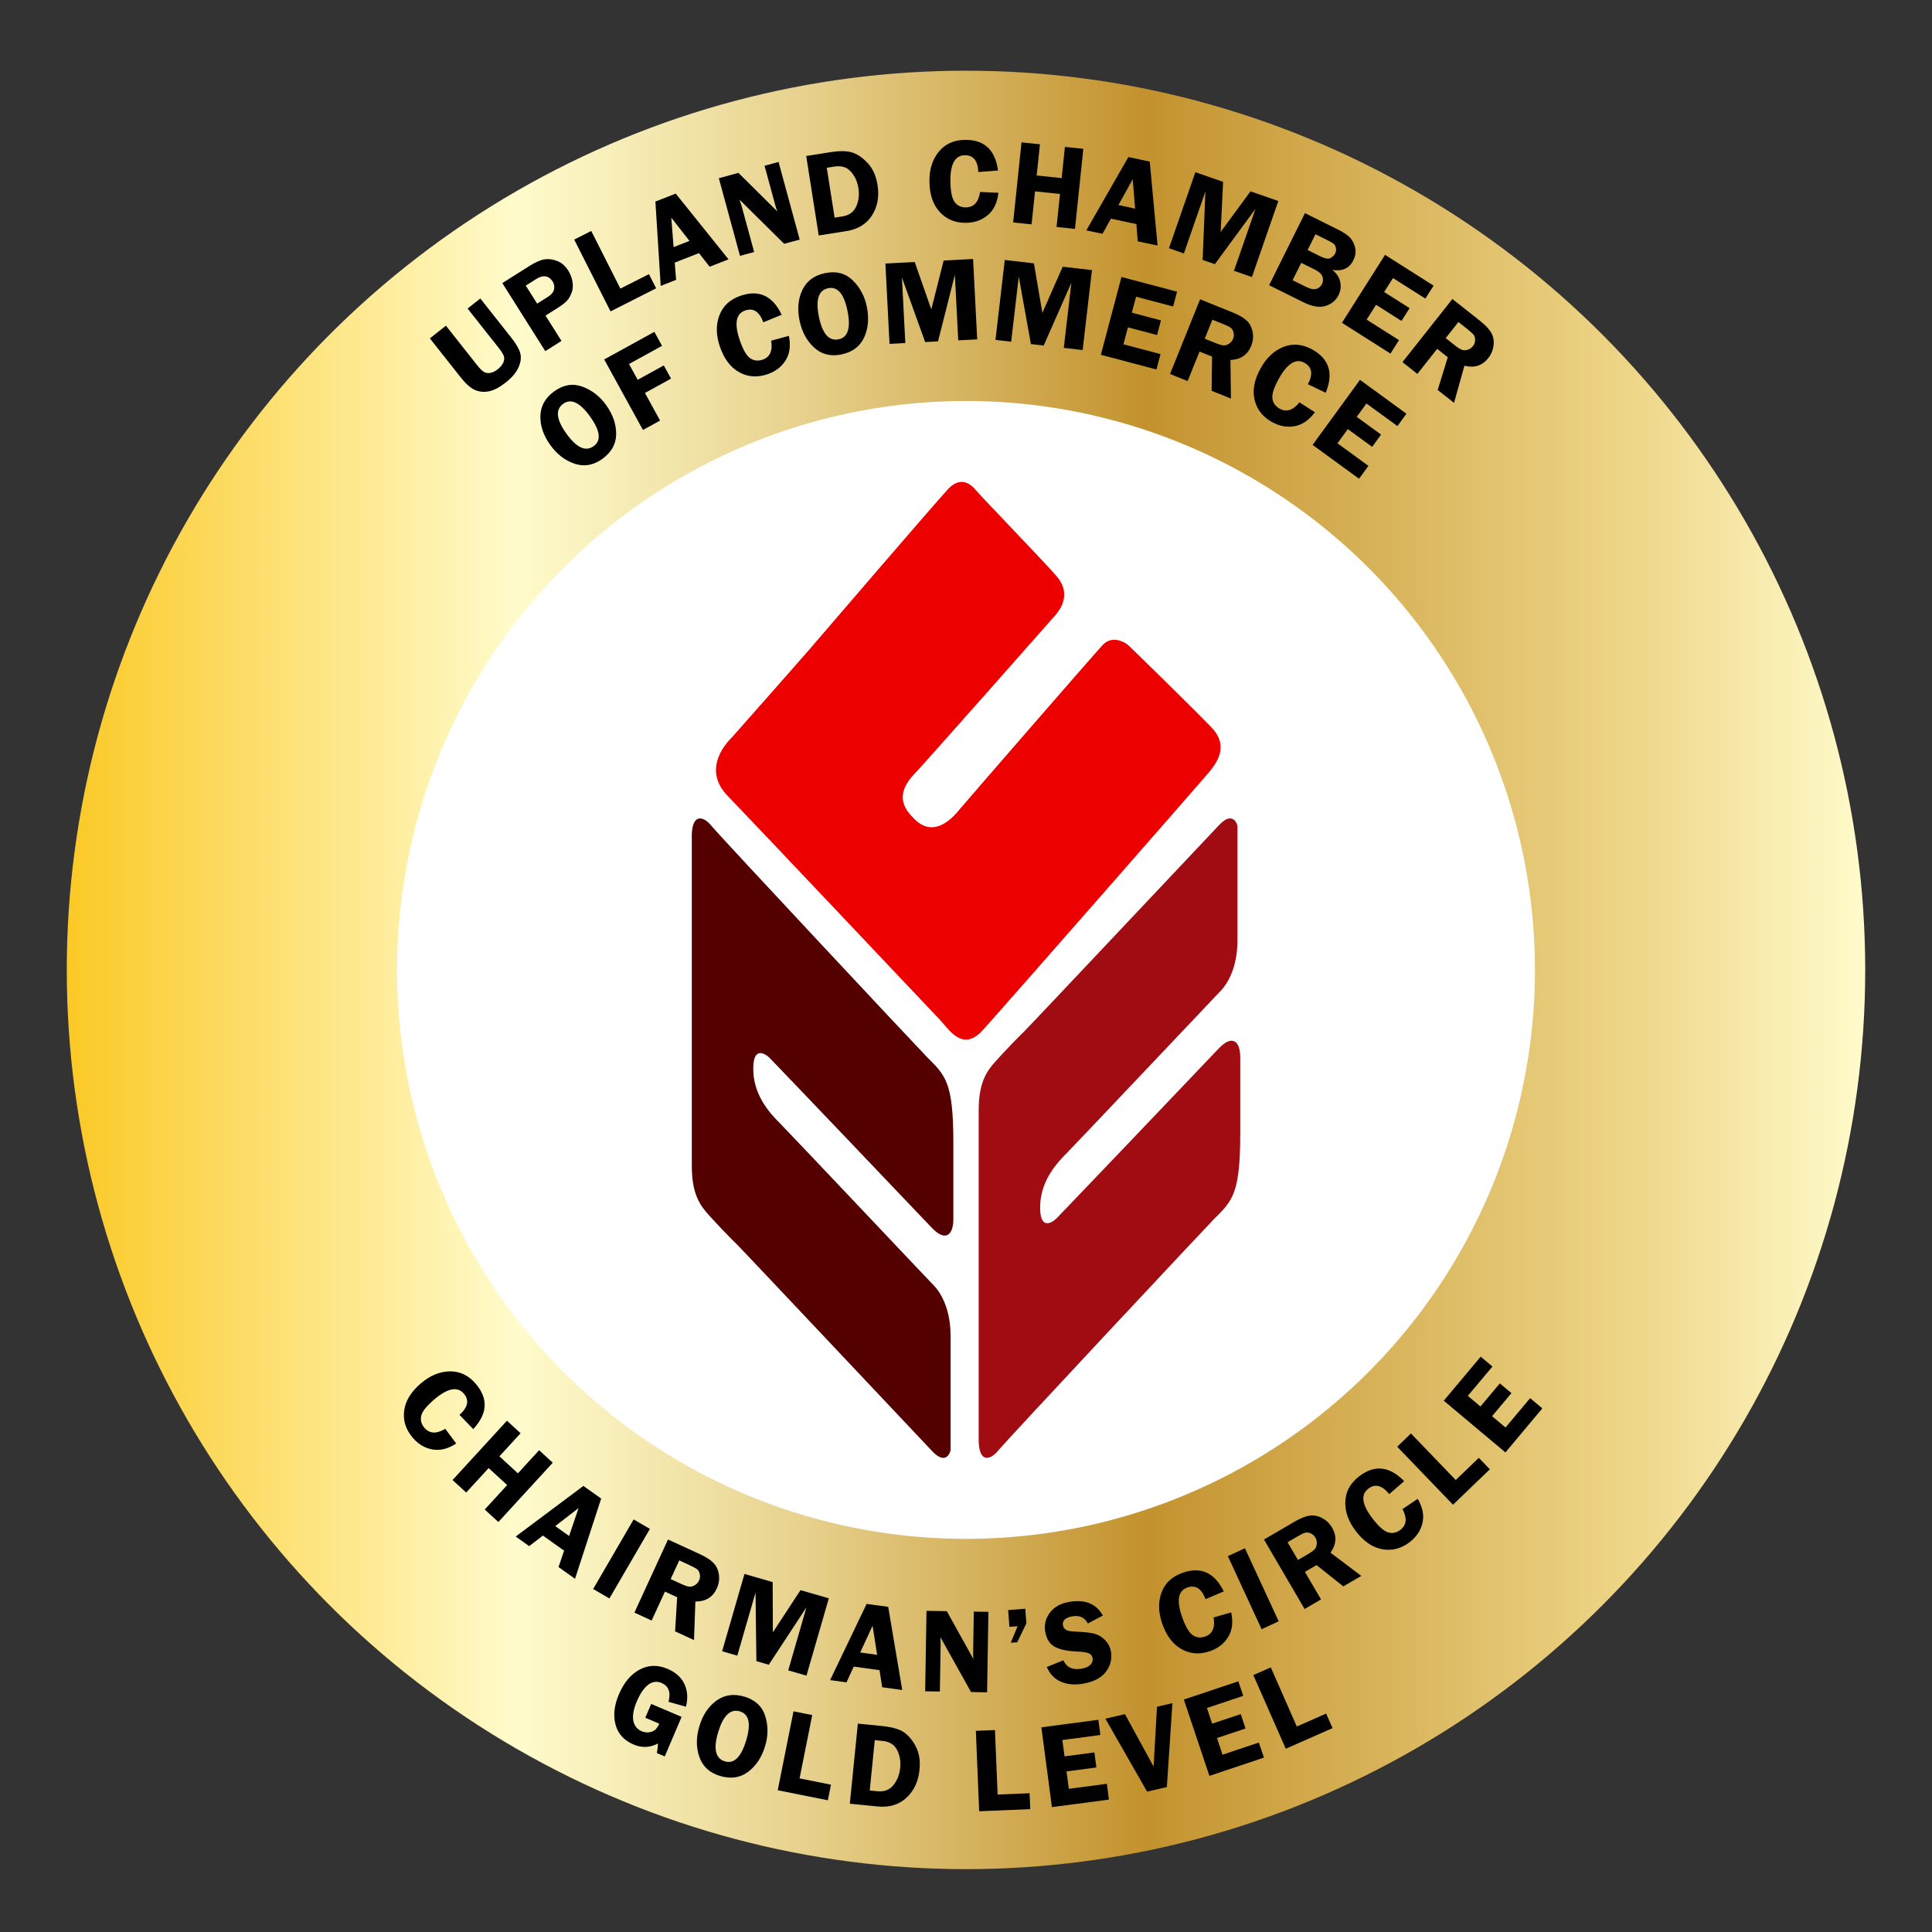 <?xml version="1.0" encoding="UTF-8"?>
<svg id="Layer_1" data-name="Layer 1" xmlns="http://www.w3.org/2000/svg" xmlns:xlink="http://www.w3.org/1999/xlink" viewBox="0 0 576 576">
  <rect x="0" y="0" width="576" height="576" fill="#333333" stroke="none"/>
  <defs>
    <style>
      .cls-1 {
        fill: #000;
      }

      .cls-1, .cls-2, .cls-3, .cls-4, .cls-5, .cls-6 {
        stroke-width: 0px;
      }

      .cls-2 {
        fill: url(#Gold);
      }

      .cls-3 {
        fill: #540000;
      }

      .cls-4 {
        fill: #ed0100;
      }

      .cls-5 {
        fill: #a00c11;
      }

      .cls-6 {
        fill: #fff;
      }
    </style>
    <linearGradient id="Gold" x1="19.91" y1="289.17" x2="556.09" y2="289.17" gradientUnits="userSpaceOnUse">
      <stop offset="0" stop-color="#fbc926"/>
      <stop offset=".25" stop-color="#fffbcc"/>
      <stop offset=".3" stop-color="#f8efba"/>
      <stop offset=".41" stop-color="#e7d18d"/>
      <stop offset=".55" stop-color="#cca246"/>
      <stop offset=".6" stop-color="#c3922e"/>
      <stop offset=".87" stop-color="#eed688"/>
      <stop offset="1" stop-color="#fffbcc"/>
    </linearGradient>
  </defs>
  <circle class="cls-2" cx="288" cy="289.17" r="268.09"/>
  <circle class="cls-6" cx="288" cy="289.17" r="169.62"/>
  <g>
    <path class="cls-1" d="M179.54,136.84c-2.62,1.88-5.36,2.36-8.21,1.42-2.85-.94-5.28-2.81-7.29-5.61-2.04-2.85-3.02-5.74-2.93-8.69.09-2.95,1.48-5.39,4.17-7.32,2.72-1.95,5.5-2.41,8.34-1.37,2.84,1.04,5.2,2.87,7.08,5.48,2.03,2.83,3.03,5.72,3,8.69-.03,2.97-1.42,5.43-4.16,7.4ZM167.92,120.38c-2.39,1.72-2.08,4.68.94,8.89,3.03,4.22,5.74,5.47,8.13,3.75,2.32-1.67,1.97-4.6-1.05-8.81-3.03-4.22-5.7-5.49-8.02-3.83Z"/>
    <path class="cls-1" d="M197.37,103.11l-9.84,5.41,2.59,4.71,7.78-4.28,2.16,3.93-7.78,4.28,4.52,8.22-5.11,2.81-11.56-21.03,14.96-8.22,2.29,4.16Z"/>
    <path class="cls-1" d="M233.04,93.84l-5.46,2.25c-1.17-3.18-2.96-4.36-5.39-3.53-2.78.94-3.33,3.89-1.65,8.82.97,2.85,2,4.66,3.11,5.41,1.1.76,2.33.91,3.69.45,2.2-.75,3.06-2.64,2.58-5.67l5.27-1.44c.59,2.83.28,5.24-.93,7.23-1.21,1.99-3.04,3.4-5.5,4.23-3.01,1.02-5.8.82-8.39-.62s-4.5-3.98-5.75-7.65c-1.17-3.43-1.21-6.54-.13-9.35,1.08-2.8,3.19-4.74,6.34-5.81,5.46-1.86,9.53.04,12.21,5.67Z"/>
    <path class="cls-1" d="M250.78,105.69c-3.17.64-5.86-.05-8.07-2.08s-3.66-4.73-4.35-8.1c-.7-3.43-.4-6.48.89-9.13,1.29-2.65,3.56-4.31,6.81-4.97,3.28-.67,6.01.06,8.17,2.17,2.17,2.11,3.57,4.75,4.21,7.91.69,3.41.41,6.46-.83,9.15-1.25,2.69-3.52,4.37-6.83,5.04ZM246.93,85.92c-2.89.58-3.82,3.42-2.79,8.49,1.03,5.09,2.99,7.34,5.88,6.75,2.8-.57,3.68-3.39,2.65-8.46-1.03-5.09-2.94-7.35-5.74-6.78Z"/>
    <path class="cls-1" d="M275.82,101.97l-6.92-19.23,1.01,19.54-4.71.24-1.23-23.96,8.74-.45,4.94,14.13,3.69-14.57,8.77-.45,1.23,23.96-5.65.29-1.01-19.54-5.02,19.85-3.84.2Z"/>
    <path class="cls-1" d="M307.35,102.57l-3.62-20.12-2.26,19.43-4.68-.54,2.77-23.83,8.69,1.01,2.52,14.75,6.06-13.75,8.72,1.01-2.77,23.83-5.62-.65,2.26-19.43-8.26,18.74-3.82-.44Z"/>
    <path class="cls-1" d="M349.75,91.38l-11.05-2.92-1.26,4.76,8.68,2.3-1.16,4.37-8.68-2.3-1.34,5.06,11.05,2.92-1.21,4.59-16.57-4.38,6.14-23.2,16.57,4.38-1.17,4.42Z"/>
    <path class="cls-1" d="M357.63,104.79l-3.55,8.82-5.25-2.11,8.96-22.26,9.78,3.94c1.8.73,3.17,1.52,4.09,2.38.92.86,1.52,1.99,1.79,3.4.27,1.41.12,2.8-.43,4.17-1.08,2.67-3.14,4.07-6.18,4.2l.15,11.5-5.76-2.32.13-10.2-3.74-1.5ZM361.45,95.31l-2.28,5.67,3.2,1.29c1.04.42,1.83.65,2.36.7.53.04,1.08-.11,1.66-.47.57-.36.99-.86,1.25-1.51.25-.62.29-1.25.12-1.89-.17-.64-.45-1.1-.84-1.39-.39-.29-1.18-.67-2.38-1.16l-3.08-1.24Z"/>
    <path class="cls-1" d="M395.25,117.1l-5.32-2.55c1.58-3,1.25-5.12-.98-6.37-2.56-1.43-5.12.13-7.66,4.68-1.47,2.63-2.12,4.61-1.94,5.93.17,1.33.89,2.34,2.14,3.04,2.03,1.13,4.01.51,5.93-1.88l4.59,2.95c-1.71,2.33-3.71,3.72-5.99,4.15-2.29.43-4.56.02-6.83-1.25-2.77-1.55-4.49-3.76-5.16-6.65-.67-2.88-.06-6.01,1.83-9.39,1.77-3.16,4.05-5.28,6.85-6.36,2.8-1.08,5.66-.81,8.56.82,5.03,2.81,6.36,7.1,3.97,12.87Z"/>
    <path class="cls-1" d="M416.62,127.03l-9.23-6.73-2.9,3.98,7.26,5.29-2.66,3.65-7.26-5.29-3.08,4.23,9.23,6.73-2.8,3.84-13.85-10.09,14.13-19.39,13.85,10.09-2.69,3.69Z"/>
  </g>
  <g>
    <path class="cls-1" d="M143.19,88.98l9.26,11.72c1.5,1.89,2.39,3.47,2.69,4.74.3,1.27.1,2.65-.59,4.17-.69,1.51-1.95,2.98-3.76,4.42-1.81,1.43-3.46,2.3-4.96,2.62-1.49.31-2.89.19-4.2-.37-1.31-.56-2.71-1.79-4.21-3.68l-9.26-11.72,4.79-3.78,9.26,11.72c.8,1.01,1.47,1.69,2.02,2.03.55.34,1.19.45,1.92.33.73-.12,1.47-.48,2.21-1.07.83-.65,1.39-1.32,1.69-2.01.3-.69.36-1.32.17-1.91-.19-.59-.71-1.42-1.55-2.48l-9.26-11.72,3.78-2.99Z"/>
    <path class="cls-1" d="M162.64,94.1l4.76,7.54-4.83,3.05-12.81-20.29,8-5.05c1.78-1.12,3.27-1.8,4.46-2.01s2.46-.07,3.82.44c1.36.51,2.49,1.48,3.39,2.91.63,1,1.05,2.1,1.25,3.3.2,1.2.12,2.3-.26,3.3-.38,1-.85,1.81-1.42,2.41-.57.61-1.57,1.37-3.02,2.28l-3.34,2.11ZM160.15,90.52l3.09-1.95c1.18-.74,1.83-1.54,1.97-2.38.13-.84-.02-1.62-.47-2.32-.52-.82-1.2-1.31-2.03-1.46-.84-.15-1.8.11-2.88.8l-3.08,1.94,3.4,5.38Z"/>
    <path class="cls-1" d="M184.96,86.04l8.52-4.31,2.14,4.23-13.6,6.88-10.83-21.41,5.08-2.57,8.69,17.18Z"/>
    <path class="cls-1" d="M201.46,57.71l15.74,19.61-5.63,2.2-3.18-4.06-7.22,2.83.4,5.15-4.59,1.8-1.58-25.15,6.06-2.37ZM200.82,73.67l4.73-1.85-5.41-6.92.68,8.78Z"/>
    <path class="cls-1" d="M232.11,48.28l6.31,23.15-4.63,1.26-13.32-13.17c.12.39.2.65.25.77.15.38.27.71.34.98l3.78,13.86-4.22,1.15-6.31-23.15,5.85-1.59,11.6,11.51c-.25-.66-.43-1.17-.52-1.52l-3.3-12.11,4.19-1.14Z"/>
    <path class="cls-1" d="M240.35,46.51l7.23-1.14c2.95-.46,5.21-.4,6.79.19s3.07,1.68,4.5,3.26c1.42,1.59,2.35,3.73,2.77,6.42.53,3.39-.02,6.38-1.66,8.97-1.64,2.59-4.22,4.16-7.74,4.71l-8.15,1.28-3.73-23.7ZM246.49,50.01l2.34,14.88,2.29-.36c2.02-.32,3.4-1.31,4.15-2.97s.96-3.52.64-5.55c-.23-1.43-.71-2.72-1.47-3.85-.75-1.13-1.58-1.88-2.49-2.24s-1.95-.45-3.11-.27l-2.34.37Z"/>
    <path class="cls-1" d="M297.55,50.83l-5.88.46c-.14-3.38-1.49-5.06-4.04-5.01-2.94.05-4.36,2.68-4.28,7.89.05,3.01.48,5.05,1.3,6.11.82,1.06,1.94,1.58,3.37,1.55,2.32-.04,3.72-1.57,4.19-4.6l5.45.25c-.31,2.88-1.34,5.08-3.1,6.6-1.76,1.52-3.94,2.31-6.53,2.35-3.18.05-5.77-1-7.8-3.16s-3.06-5.17-3.13-9.04c-.06-3.62.85-6.6,2.74-8.94,1.88-2.34,4.49-3.54,7.82-3.59,5.76-.09,9.06,2.95,9.89,9.14Z"/>
    <path class="cls-1" d="M322.98,44.37l-2.49,23.87-5.49-.57,1.03-9.84-7.45-.78-1.03,9.84-5.49-.57,2.49-23.87,5.49.57-.97,9.3,7.45.78.97-9.3,5.49.57Z"/>
    <path class="cls-1" d="M342.78,48.18l2.33,25.03-5.91-1.26-.41-5.14-7.59-1.62-2.5,4.52-4.82-1.03,12.53-21.86,6.36,1.36ZM333.45,61.14l4.97,1.06-.71-8.76-4.27,7.7Z"/>
    <path class="cls-1" d="M358.55,77.5l.83-20.42-6.42,18.48-4.45-1.55,7.87-22.67,8.27,2.87-.73,14.95,8.9-12.11,8.29,2.88-7.87,22.67-5.35-1.86,6.42-18.48-12.12,16.5-3.63-1.26Z"/>
    <path class="cls-1" d="M389.05,63.54l10.01,4.98c1.79.89,3.03,1.78,3.72,2.67.68.89,1.12,1.89,1.3,3,.18,1.11-.02,2.25-.61,3.43-1.18,2.38-3.26,3.33-6.24,2.84,1.32,1.08,2.11,2.3,2.36,3.67.25,1.37.08,2.64-.5,3.82-.8,1.61-2.1,2.69-3.9,3.26-1.8.57-4.07.17-6.81-1.2l-10.01-4.98,10.69-21.48ZM387.95,78.36l-2.58,5.18,3.86,1.92c1.32.66,2.37.89,3.14.7.77-.19,1.37-.7,1.78-1.53.34-.69.38-1.42.11-2.19-.27-.76-1.02-1.45-2.23-2.05l-4.08-2.03ZM392.19,69.83l-2.34,4.71,3.81,1.89c1.4.69,2.41.86,3.05.48.64-.37,1.08-.81,1.33-1.31.27-.54.36-1.09.25-1.63-.1-.54-.31-.95-.62-1.23-.31-.28-.99-.68-2.04-1.2l-3.45-1.71Z"/>
    <path class="cls-1" d="M424.95,89.02l-9.65-6.12-2.64,4.16,7.59,4.81-2.42,3.81-7.58-4.81-2.81,4.42,9.65,6.12-2.54,4.01-14.47-9.18,12.85-20.26,14.47,9.18-2.45,3.86Z"/>
    <path class="cls-1" d="M428.47,104.01l-5.9,7.46-4.44-3.51,14.88-18.82,8.27,6.54c1.53,1.21,2.61,2.35,3.26,3.44.64,1.08.9,2.34.75,3.76-.14,1.43-.67,2.72-1.58,3.88-1.79,2.26-4.16,3.02-7.11,2.28l-3.1,11.07-4.87-3.85,3.01-9.75-3.16-2.5ZM434.81,96l-3.79,4.8,2.7,2.14c.88.7,1.57,1.14,2.07,1.33s1.07.2,1.72.02,1.19-.55,1.63-1.1c.42-.52.63-1.12.64-1.78.01-.66-.12-1.19-.42-1.57s-.94-.98-1.95-1.78l-2.61-2.06Z"/>
  </g>
  <g>
    <path class="cls-1" d="M141.08,426.07l-4.09-4.25c2.53-2.25,2.97-4.35,1.31-6.31-1.9-2.24-4.84-1.67-8.81,1.7-2.3,1.95-3.6,3.57-3.9,4.87-.3,1.3.01,2.5.94,3.59,1.5,1.77,3.57,1.88,6.22.32l3.27,4.37c-2.42,1.59-4.77,2.18-7.07,1.78-2.3-.4-4.28-1.58-5.95-3.56-2.05-2.42-2.89-5.1-2.5-8.03.39-2.93,2.06-5.65,5.01-8.15,2.76-2.34,5.65-3.52,8.65-3.55,3-.03,5.58,1.23,7.73,3.77,3.73,4.4,3.46,8.88-.8,13.44Z"/>
    <path class="cls-1" d="M164.8,436.09l-16.22,17.68-4.07-3.73,6.69-7.29-5.52-5.06-6.69,7.29-4.07-3.73,16.22-17.68,4.07,3.73-6.32,6.89,5.52,5.06,6.32-6.89,4.07,3.73Z"/>
    <path class="cls-1" d="M179.23,446.78l-7.79,23.91-4.92-3.5,1.66-4.88-6.32-4.5-4.09,3.15-4.02-2.86,20.18-15.09,5.3,3.77ZM165.53,454.98l4.14,2.95,2.83-8.32-6.97,5.38Z"/>
    <path class="cls-1" d="M193.76,455.82l-12.07,20.74-4.85-2.82,12.07-20.74,4.85,2.82Z"/>
    <path class="cls-1" d="M198.25,474.5l-3.97,8.64-5.14-2.36,10.02-21.8,9.58,4.41c1.77.81,3.09,1.67,3.97,2.57.88.9,1.42,2.06,1.62,3.48.2,1.42,0,2.8-.63,4.14-1.2,2.62-3.33,3.92-6.38,3.89l-.41,11.49-5.64-2.59.62-10.18-3.66-1.68ZM202.51,465.22l-2.56,5.56,3.13,1.44c1.02.47,1.8.74,2.33.81s1.09-.06,1.68-.39c.59-.33,1.03-.81,1.33-1.45.28-.61.35-1.23.21-1.88s-.4-1.12-.77-1.43c-.38-.31-1.15-.73-2.32-1.27l-3.02-1.39Z"/>
    <path class="cls-1" d="M225.51,495.25l-.26-20.44-5.43,18.8-4.53-1.31,6.66-23.05,8.41,2.43.06,14.97,8.24-12.57,8.44,2.44-6.66,23.05-5.44-1.57,5.43-18.8-11.23,17.12-3.7-1.07Z"/>
    <path class="cls-1" d="M264.81,479.06l4.18,24.79-5.98-.82-.79-5.09-7.69-1.06-2.16,4.69-4.88-.67,10.88-22.72,6.45.88ZM256.46,492.67l5.04.69-1.35-8.68-3.69,7.99Z"/>
    <path class="cls-1" d="M294.68,480.55l-.39,23.99-4.79-.08-9.13-16.36c0,.41.01.68.02.81.04.41.06.76.05,1.04l-.23,14.36-4.38-.07.39-23.99,6.06.1,7.93,14.28c-.06-.7-.08-1.24-.08-1.6l.2-12.55,4.34.07Z"/>
    <path class="cls-1" d="M301.33,489.79l2.06-4.96-2.44.19-.39-5,5.1-.4.34,4.36-2.73,5.64-1.95.15Z"/>
    <path class="cls-1" d="M328.79,481.66l-4.46,2.36c-.94-1.77-2.44-2.48-4.49-2.15-2.19.36-3.17,1.25-2.94,2.67.09.57.38,1.01.85,1.34.47.33,1.46.51,2.95.57,2.49.09,4.34.29,5.54.6s2.28.96,3.23,1.93c.95.98,1.54,2.15,1.76,3.51.35,2.14-.17,4.12-1.55,5.96-1.39,1.83-3.7,3.01-6.94,3.55-2.43.4-4.58.19-6.47-.64-1.89-.82-3.28-2.28-4.18-4.36l4.94-2.01c.94,2.11,2.73,2.95,5.36,2.52,1.27-.21,2.17-.61,2.72-1.21.54-.59.76-1.23.64-1.91-.11-.69-.49-1.19-1.11-1.47s-1.78-.47-3.45-.54c-3.12-.13-5.41-.63-6.87-1.5-1.46-.87-2.36-2.34-2.7-4.43-.35-2.1.13-4,1.42-5.7,1.29-1.7,3.25-2.76,5.87-3.19,4.64-.77,7.94.6,9.88,4.09Z"/>
    <path class="cls-1" d="M364.85,474.45l-5.43,2.31c-1.2-3.17-3.01-4.32-5.43-3.47-2.77.98-3.29,3.92-1.55,8.84,1,2.84,2.06,4.63,3.17,5.38,1.11.75,2.34.88,3.69.4,2.19-.77,3.03-2.67,2.51-5.69l5.25-1.5c.62,2.82.34,5.24-.85,7.24-1.19,2-3,3.44-5.45,4.3-3,1.06-5.79.88-8.4-.53-2.6-1.41-4.55-3.93-5.83-7.58-1.2-3.42-1.28-6.53-.24-9.35,1.04-2.82,3.14-4.78,6.27-5.89,5.44-1.92,9.53-.07,12.28,5.53Z"/>
    <path class="cls-1" d="M371.16,461.59l10.06,21.78-5.09,2.35-10.06-21.78,5.09-2.35Z"/>
    <path class="cls-1" d="M389.04,468.63l4.8,8.21-4.89,2.86-12.11-20.71,9.11-5.32c1.68-.98,3.14-1.58,4.38-1.78,1.25-.21,2.5.02,3.78.67,1.28.65,2.29,1.61,3.03,2.89,1.45,2.49,1.3,4.97-.47,7.46l9.18,6.92-5.36,3.13-7.98-6.35-3.48,2.03ZM383.88,459.81l3.09,5.28,2.97-1.74c.97-.57,1.64-1.05,2-1.44s.58-.93.64-1.6c.07-.67-.07-1.31-.43-1.92-.34-.58-.81-.99-1.42-1.25-.61-.25-1.15-.32-1.62-.19-.47.13-1.26.52-2.37,1.17l-2.87,1.68Z"/>
    <path class="cls-1" d="M418.63,441.58l-4.45,3.87c-2.12-2.64-4.2-3.18-6.24-1.62-2.33,1.79-1.91,4.75,1.26,8.89,1.83,2.39,3.39,3.77,4.68,4.14,1.29.37,2.5.11,3.63-.76,1.85-1.41,2.05-3.48.63-6.19l4.53-3.05c1.47,2.49,1.94,4.88,1.43,7.15-.51,2.27-1.79,4.2-3.85,5.77-2.52,1.93-5.24,2.63-8.15,2.1-2.91-.53-5.54-2.33-7.89-5.4-2.2-2.88-3.24-5.81-3.12-8.81.12-3,1.5-5.51,4.15-7.54,4.58-3.5,9.04-3.02,13.39,1.46Z"/>
    <path class="cls-1" d="M434.01,441.25l6.88-6.62,3.29,3.42-10.99,10.56-16.63-17.29,4.1-3.95,13.34,13.87Z"/>
    <path class="cls-1" d="M444.95,407.41l-7.34,8.75,3.77,3.16,5.77-6.88,3.46,2.9-5.77,6.88,4.01,3.37,7.34-8.75,3.64,3.05-11.01,13.13-18.38-15.42,11.01-13.13,3.5,2.94Z"/>
  </g>
  <g>
    <path class="cls-1" d="M203.22,511.84l-5.03,11.81-2.36-1c.18-.9.3-1.85.34-2.85-2.39,1.25-4.81,1.35-7.25.32-2.88-1.23-4.68-3.21-5.41-5.95s-.39-5.75,1-9.01c1.5-3.52,3.55-5.98,6.17-7.38,2.62-1.41,5.39-1.49,8.33-.24,2.46,1.05,4.15,2.58,5.07,4.6s1.06,4.25.42,6.69l-5.19-1.45c.74-2.84.04-4.72-2.09-5.63-1.4-.6-2.73-.41-3.99.55-1.26.96-2.38,2.62-3.38,4.97-.96,2.26-1.31,4.16-1.04,5.69.27,1.53,1.12,2.6,2.55,3.21.93.39,1.88.44,2.87.15.98-.29,1.76-1.1,2.32-2.43l-4.16-1.77,1.75-4.12,9.07,3.86Z"/>
    <path class="cls-1" d="M214.62,529.46c-3.09-.94-5.13-2.82-6.12-5.66-.99-2.83-.98-5.9.02-9.2,1.02-3.35,2.72-5.89,5.12-7.61,2.39-1.72,5.18-2.1,8.35-1.14,3.2.97,5.26,2.9,6.16,5.79s.89,5.88-.05,8.96c-1.01,3.33-2.7,5.88-5.08,7.66-2.38,1.78-5.17,2.18-8.4,1.2ZM220.61,510.23c-2.82-.86-4.98,1.2-6.48,6.15-1.51,4.97-.85,7.88,1.97,8.74,2.73.83,4.85-1.24,6.35-6.19,1.51-4.97.89-7.87-1.84-8.69Z"/>
    <path class="cls-1" d="M238.38,530.21l9.36,1.87-.93,4.65-14.94-2.99,4.7-23.53,5.58,1.12-3.77,18.87Z"/>
    <path class="cls-1" d="M255.75,513.87l7.29.73c2.97.3,5.14.93,6.52,1.9,1.37.97,2.55,2.4,3.52,4.29.97,1.89,1.33,4.2,1.05,6.92-.34,3.42-1.64,6.17-3.88,8.26-2.25,2.09-5.14,2.96-8.68,2.6l-8.21-.82,2.4-23.87ZM260.8,518.81l-1.5,14.99,2.3.23c2.04.2,3.62-.41,4.77-1.83,1.14-1.42,1.82-3.16,2.02-5.21.14-1.45,0-2.81-.44-4.1-.44-1.29-1.05-2.22-1.84-2.8-.79-.58-1.77-.93-2.95-1.05l-2.36-.24Z"/>
    <path class="cls-1" d="M297.42,535.02l9.54-.39.2,4.74-15.23.63-.99-23.97,5.69-.24.8,19.23Z"/>
    <path class="cls-1" d="M328.06,517.26l-11.33,1.5.65,4.88,8.9-1.18.59,4.48-8.9,1.18.69,5.19,11.33-1.5.62,4.71-16.99,2.25-3.15-23.79,16.99-2.25.6,4.53Z"/>
    <path class="cls-1" d="M349.54,507.78l-1.66,25.01-5.89,1.36-12.43-21.75,5.83-1.35,8.54,15.63,1.01-17.84,4.59-1.06Z"/>
    <path class="cls-1" d="M370.66,505.59l-10.83,3.63,1.56,4.67,8.52-2.85,1.43,4.28-8.52,2.85,1.66,4.97,10.83-3.63,1.51,4.5-16.25,5.44-7.62-22.75,16.25-5.44,1.45,4.33Z"/>
    <path class="cls-1" d="M386.63,514.73l8.74-3.85,1.91,4.34-13.95,6.14-9.67-21.96,5.21-2.29,7.75,17.62Z"/>
  </g>
  <g>
    <path class="cls-3" d="M206.24,249.41c0-6.69,3.19-6.45,5.87-3.19,2.67,3.26,62.31,66.99,64.32,68.99,5.35,5.35,7.8,7.28,7.8,25.4v22.88c0,4.53-2.23,7.03-6.54,2.44-4.31-4.59-46.71-49-48.2-50.49-1.49-1.49-5.2-3.69-4.9,3.99.3,7.68,5.35,12.87,8.09,15.62,2.75,2.76,44.41,46.88,45.31,47.76.89.87,5.42,5.35,5.42,15.6v34.01s-1.11,4.81-5.42.3c-4.31-4.52-56.45-59.94-58.23-61.65-1.78-1.71-5.64-5.72-8.39-8.76-2.75-3.05-5.12-6.39-5.12-14.78v-98.11h0Z"/>
    <path class="cls-5" d="M291.78,429.23c0,6.69,3.19,6.45,5.86,3.19,2.67-3.26,62.31-66.98,64.32-68.99,5.35-5.35,7.8-7.28,7.8-25.4v-22.88c0-4.53-2.23-7.03-6.54-2.43-4.31,4.58-46.71,49-48.2,50.49-1.49,1.49-5.2,3.69-4.9-3.99.3-7.68,5.35-12.86,8.09-15.62,2.75-2.76,44.42-46.88,45.31-47.76.89-.87,5.42-5.35,5.42-15.6v-34.02s-1.11-4.81-5.42-.3c-4.31,4.51-56.45,59.93-58.23,61.64-1.78,1.71-5.64,5.72-8.39,8.76-2.75,3.04-5.12,6.39-5.12,14.78v98.11h0Z"/>
    <path class="cls-4" d="M218.25,219.78c-4.35,4.36-7.51,11.07-1.35,17.45,6.17,6.38,60.55,63.86,63.41,66.91,2.86,3.06,6.75,9.57,12.74,2.94,6-6.62,64.76-73.69,67.06-76.45,2.3-2.76,6.67-7.96,1.06-13.77-5.62-5.81-23.94-23.77-24.88-24.58-.94-.81-4.72-3.03-7.58.05-2.86,3.08-40.84,46.83-42.45,48.78-1.62,1.94-7.79,9.8-14.25,2.43-6.17-6.17-.8-11.34,1.5-13.77,2.3-2.43,39.62-44.58,41.16-46.39,1.54-1.81,4.87-6.44.27-11.68-4.59-5.24-23.07-24.29-24.59-26.23-2.83-2.84-5.55-2-7.76.41-4.88,5.32-37.22,43.04-41.01,47.43-3.79,4.39-23.32,26.47-23.32,26.47h0Z"/>
  </g>
</svg>